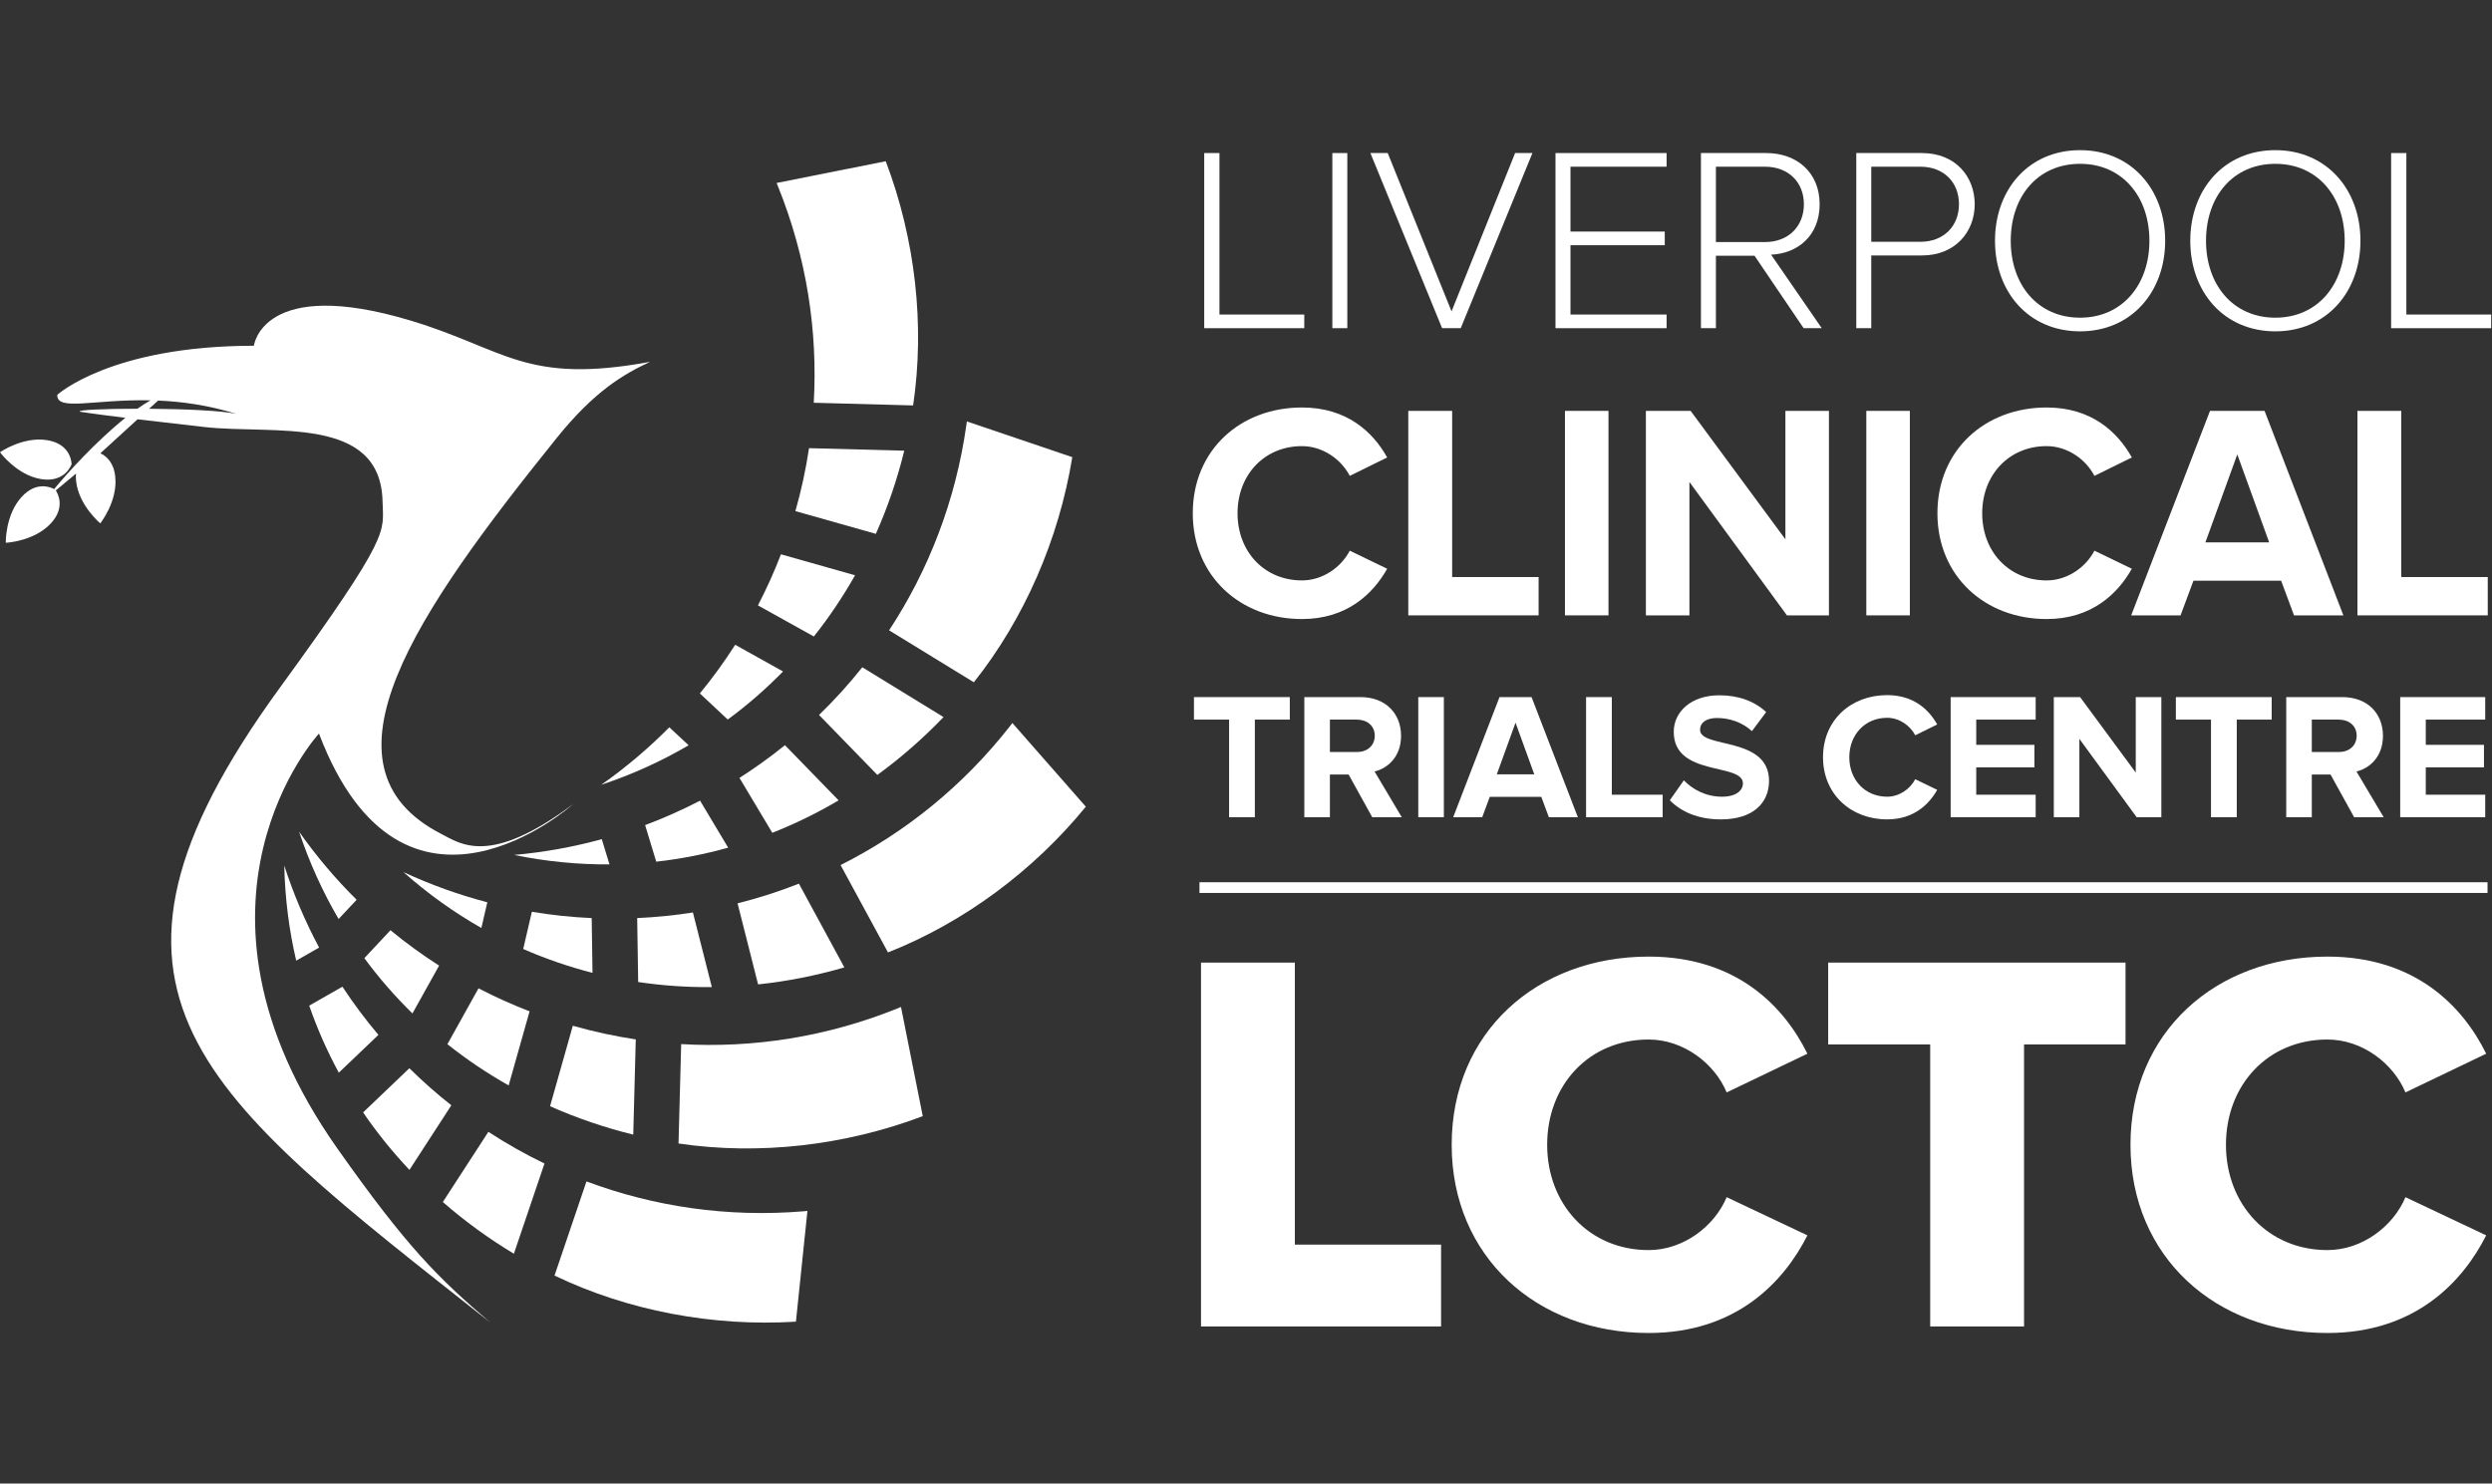 <?xml version="1.0" encoding="UTF-8" standalone="no"?>
<!DOCTYPE svg PUBLIC "-//W3C//DTD SVG 1.1//EN" "http://www.w3.org/Graphics/SVG/1.1/DTD/svg11.dtd">
<svg width="100%" height="100%" viewBox="0 0 1834 1092" version="1.1" xmlns="http://www.w3.org/2000/svg" xmlns:xlink="http://www.w3.org/1999/xlink" xml:space="preserve" xmlns:serif="http://www.serif.com/" style="fill-rule:evenodd;clip-rule:evenodd;stroke-linejoin:round;stroke-miterlimit:2;">
    <rect x="0" y="0" width="1834" height="1092" fill="#333333" stroke="none"/>
    <g transform="matrix(5.391,0,0,5.391,-267.812,-164.467)">
        <rect x="213.425" y="150.967" width="175.84" height="1.462" style="fill:white;fill-rule:nonzero;"/>
        <path d="M70.033,86.318L71.258,85.198C74.459,85.335 78.071,85.813 81.936,87.012C79.77,86.555 74.696,86.352 70.033,86.318ZM138.422,79.912C121.384,83.05 118.726,78.193 105.752,74.285C85.491,68.183 84.336,77.716 84.336,77.716C64.797,77.716 57.495,84.419 57.495,84.419C57.411,86.697 62.488,85 70.229,85.166C69.648,85.496 69.049,85.883 68.44,86.313C63.924,86.316 60.197,86.479 60.565,86.715C60.565,86.715 61.756,86.934 66.795,87.555C62.828,90.731 58.802,95.166 57.07,97.283C56.526,96.994 54.624,96.223 52.675,98.309C50.371,100.777 50.469,104.614 50.469,104.614C50.469,104.614 54.303,104.449 56.608,101.981C58.625,99.822 57.588,97.914 57.297,97.471L60.051,95.173C60.027,95.475 60.024,95.799 60.062,96.159C60.411,99.517 63.369,101.962 63.369,101.962C63.369,101.962 65.762,98.961 65.413,95.602C65.208,93.628 64.186,92.772 63.377,92.399L68.457,87.757C70.798,88.039 73.793,88.387 77.626,88.816C86.969,89.86 101.665,87.108 101.904,99.002C101.988,103.169 103.279,103.252 87.867,124.429C57.494,166.161 77.144,179.888 116.623,211.091C109.519,205.028 105.246,200.813 95.728,187.313C72.017,153.682 93.221,130.665 93.221,130.665C104.755,161.002 127.896,140.321 127.896,140.321C116.52,148.807 112.589,145.743 109.881,144.349C92.003,135.141 106.499,114.135 125.674,90.312C130.832,83.902 134.82,81.591 138.422,79.912Z" style="fill:white;fill-rule:nonzero;"/>
        <path d="M55.264,95.918C58.595,96.476 59.448,93.892 59.448,93.892C59.448,93.892 59.484,91.17 56.154,90.612C52.823,90.054 49.679,92.254 49.679,92.254C49.679,92.254 51.934,95.36 55.264,95.918Z" style="fill:white;fill-rule:nonzero;"/>
        <path d="M213.635,211.617L213.635,161.938L226.445,161.938L226.445,200.445L246.407,200.445L246.407,211.617L213.635,211.617Z" style="fill:white;fill-rule:nonzero;"/>
        <path d="M247.855,186.815C247.855,171.472 259.474,161.119 274.742,161.119C286.734,161.119 293.214,167.897 296.417,174.377L285.394,179.665C283.755,175.718 279.509,172.441 274.742,172.441C266.625,172.441 260.889,178.623 260.889,186.815C260.889,194.934 266.625,201.19 274.742,201.19C279.509,201.19 283.755,197.913 285.394,193.965L296.417,199.179C293.214,205.51 286.734,212.511 274.742,212.511C259.474,212.511 247.855,202.084 247.855,186.815Z" style="fill:white;fill-rule:nonzero;"/>
        <path d="M313.181,211.617L313.181,173.111L299.253,173.111L299.253,161.938L339.845,161.938L339.845,173.111L325.991,173.111L325.991,211.617L313.181,211.617Z" style="fill:white;fill-rule:nonzero;"/>
        <path d="M340.521,186.815C340.521,171.472 352.139,161.119 367.407,161.119C379.4,161.119 385.88,167.897 389.082,174.377L378.059,179.665C376.42,175.718 372.175,172.441 367.407,172.441C359.29,172.441 353.555,178.623 353.555,186.815C353.555,194.934 359.29,201.19 367.407,201.19C372.175,201.19 376.42,197.913 378.059,193.965L389.082,199.179C385.88,205.51 379.4,212.511 367.407,212.511C352.139,212.511 340.521,202.084 340.521,186.815Z" style="fill:white;fill-rule:nonzero;"/>
        <path d="M214.072,75.318L214.072,51.405L216.151,51.405L216.151,73.453L227.73,73.453L227.73,75.318L214.072,75.318Z" style="fill:white;fill-rule:nonzero;"/>
        <rect x="231.562" y="51.405" width="2.044" height="23.912" style="fill:white;fill-rule:nonzero;"/>
        <path d="M246.546,75.318L236.758,51.405L239.124,51.405L247.836,73.023L256.513,51.405L258.879,51.405L249.09,75.318L246.546,75.318Z" style="fill:white;fill-rule:nonzero;"/>
        <path d="M262.027,75.318L262.027,51.405L277.194,51.405L277.194,53.269L264.072,53.269L264.072,62.124L276.942,62.124L276.942,63.989L264.072,63.989L264.072,73.453L277.194,73.453L277.194,75.318L262.027,75.318Z" style="fill:white;fill-rule:nonzero;"/>
        <path d="M295.902,75.318L289.197,65.422L283.927,65.422L283.927,75.318L281.883,75.318L281.883,51.405L290.811,51.405C294.934,51.405 298.087,54.022 298.087,58.396C298.087,62.734 295.041,65.136 291.456,65.279L298.375,75.318L295.902,75.318ZM295.938,58.396C295.938,55.384 293.822,53.269 290.63,53.269L283.927,53.269L283.927,63.558L290.63,63.558C293.822,63.558 295.938,61.407 295.938,58.396Z" style="fill:white;fill-rule:nonzero;"/>
        <path d="M303.089,75.318L303.089,51.405L312.053,51.405C316.641,51.405 319.257,54.632 319.257,58.396C319.257,62.16 316.605,65.386 312.053,65.386L305.133,65.386L305.133,75.318L303.089,75.318ZM317.107,58.396C317.107,55.384 315.028,53.269 311.836,53.269L305.133,53.269L305.133,63.522L311.836,63.522C315.028,63.522 317.107,61.371 317.107,58.396Z" style="fill:white;fill-rule:nonzero;"/>
        <path d="M322.026,63.379C322.026,56.388 326.615,51.01 333.642,51.01C340.632,51.01 345.257,56.388 345.257,63.379C345.257,70.37 340.632,75.748 333.642,75.748C326.615,75.748 322.026,70.37 322.026,63.379ZM343.105,63.379C343.105,57.32 339.378,52.875 333.642,52.875C327.869,52.875 324.176,57.32 324.176,63.379C324.176,69.402 327.869,73.884 333.642,73.884C339.378,73.884 343.105,69.402 343.105,63.379Z" style="fill:white;fill-rule:nonzero;"/>
        <path d="M348.685,63.379C348.685,56.388 353.274,51.01 360.3,51.01C367.29,51.01 371.915,56.388 371.915,63.379C371.915,70.37 367.29,75.748 360.3,75.748C353.274,75.748 348.685,70.37 348.685,63.379ZM369.764,63.379C369.764,57.32 366.036,52.875 360.3,52.875C354.528,52.875 350.834,57.32 350.834,63.379C350.834,69.402 354.528,73.884 360.3,73.884C366.036,73.884 369.764,69.402 369.764,63.379Z" style="fill:white;fill-rule:nonzero;"/>
        <path d="M376.103,75.318L376.103,51.405L378.183,51.405L378.183,73.453L389.762,73.453L389.762,75.318L376.103,75.318Z" style="fill:white;fill-rule:nonzero;"/>
        <path d="M212.51,100.588C212.51,91.965 218.998,86.146 227.412,86.146C233.525,86.146 237.083,89.453 239.049,92.969L233.943,95.482C232.77,93.221 230.259,91.421 227.412,91.421C222.306,91.421 218.621,95.314 218.621,100.588C218.621,105.862 222.306,109.756 227.412,109.756C230.259,109.756 232.77,107.956 233.943,105.695L239.049,108.164C237.083,111.639 233.525,115.03 227.412,115.03C218.998,115.03 212.51,109.169 212.51,100.588Z" style="fill:white;fill-rule:nonzero;"/>
        <path d="M241.931,114.528L241.931,86.608L247.918,86.608L247.918,109.295L259.722,109.295L259.722,114.528L241.931,114.528Z" style="fill:white;fill-rule:nonzero;"/>
        <rect x="263.318" y="86.607" width="5.944" height="27.92" style="fill:white;fill-rule:nonzero;"/>
        <path d="M293.622,114.528L280.311,96.318L280.311,114.528L274.367,114.528L274.367,86.608L280.478,86.608L293.413,104.146L293.413,86.608L299.357,86.608L299.357,114.528L293.622,114.528Z" style="fill:white;fill-rule:nonzero;"/>
        <rect x="304.458" y="86.607" width="5.944" height="27.92" style="fill:white;fill-rule:nonzero;"/>
        <path d="M314.166,100.588C314.166,91.965 320.656,86.146 329.069,86.146C335.181,86.146 338.738,89.453 340.708,92.969L335.599,95.482C334.428,93.221 331.917,91.421 329.069,91.421C323.962,91.421 320.279,95.314 320.279,100.588C320.279,105.862 323.962,109.756 329.069,109.756C331.917,109.756 334.428,107.956 335.599,105.695L340.708,108.164C338.738,111.639 335.181,115.03 329.069,115.03C320.656,115.03 314.166,109.169 314.166,100.588Z" style="fill:white;fill-rule:nonzero;"/>
        <path d="M362.847,114.528L361.089,109.798L349.116,109.798L347.358,114.528L340.618,114.528L351.377,86.608L358.827,86.608L369.587,114.528L362.847,114.528ZM355.103,92.551L350.749,104.564L359.456,104.564L355.103,92.551Z" style="fill:white;fill-rule:nonzero;"/>
        <path d="M371.504,114.528L371.504,86.608L377.49,86.608L377.49,109.295L389.295,109.295L389.295,114.528L371.504,114.528Z" style="fill:white;fill-rule:nonzero;"/>
        <path d="M217.467,142.089L217.467,128.761L212.671,128.761L212.671,125.688L225.755,125.688L225.755,128.761L220.984,128.761L220.984,142.089L217.467,142.089Z" style="fill:white;fill-rule:nonzero;"/>
        <path d="M237.009,142.089L233.787,136.262L231.23,136.262L231.23,142.089L227.738,142.089L227.738,125.688L235.409,125.688C238.829,125.688 240.944,127.926 240.944,130.975C240.944,133.851 239.099,135.425 237.328,135.844L241.041,142.089L237.009,142.089ZM237.354,130.949C237.354,129.596 236.296,128.761 234.919,128.761L231.23,128.761L231.23,133.188L234.919,133.188C236.296,133.188 237.354,132.351 237.354,130.949Z" style="fill:white;fill-rule:nonzero;"/>
        <rect x="243.295" y="125.687" width="3.491" height="16.402" style="fill:white;fill-rule:nonzero;"/>
        <path d="M261.121,142.089L260.088,139.31L253.054,139.31L252.022,142.089L248.063,142.089L254.383,125.688L258.76,125.688L265.08,142.089L261.121,142.089ZM256.571,129.18L254.014,136.236L259.129,136.236L256.571,129.18Z" style="fill:white;fill-rule:nonzero;"/>
        <path d="M266.202,142.089L266.202,125.688L269.718,125.688L269.718,139.015L276.654,139.015L276.654,142.089L266.202,142.089Z" style="fill:white;fill-rule:nonzero;"/>
        <path d="M277.631,139.778L279.549,137.049C280.705,138.252 282.499,139.287 284.762,139.287C286.704,139.287 287.613,138.426 287.613,137.465C287.613,134.614 278.17,136.605 278.17,130.433C278.17,127.704 280.531,125.441 284.392,125.441C286.999,125.441 289.163,126.228 290.787,127.728L288.844,130.335C287.515,129.105 285.745,128.541 284.073,128.541C282.597,128.541 281.762,129.18 281.762,130.162C281.762,132.744 291.179,131 291.179,137.123C291.179,140.121 289.015,142.384 284.613,142.384C281.442,142.384 279.18,141.326 277.631,139.778Z" style="fill:white;fill-rule:nonzero;"/>
        <path d="M298.546,133.901C298.546,128.835 302.357,125.417 307.3,125.417C310.889,125.417 312.979,127.359 314.137,129.425L311.137,130.901C310.447,129.573 308.971,128.514 307.3,128.514C304.299,128.514 302.136,130.801 302.136,133.901C302.136,137 304.299,139.287 307.3,139.287C308.971,139.287 310.447,138.228 311.137,136.9L314.137,138.352C312.979,140.392 310.889,142.384 307.3,142.384C302.357,142.384 298.546,138.942 298.546,133.901Z" style="fill:white;fill-rule:nonzero;"/>
        <path d="M315.973,142.089L315.973,125.688L327.579,125.688L327.579,128.761L319.463,128.761L319.463,132.205L327.407,132.205L327.407,135.278L319.463,135.278L319.463,139.015L327.579,139.015L327.579,142.089L315.973,142.089Z" style="fill:white;fill-rule:nonzero;"/>
        <path d="M341.366,142.089L333.545,131.392L333.545,142.089L330.055,142.089L330.055,125.688L333.645,125.688L341.242,135.991L341.242,125.688L344.734,125.688L344.734,142.089L341.366,142.089Z" style="fill:white;fill-rule:nonzero;"/>
        <path d="M351.513,142.089L351.513,128.761L346.718,128.761L346.718,125.688L359.798,125.688L359.798,128.761L355.029,128.761L355.029,142.089L351.513,142.089Z" style="fill:white;fill-rule:nonzero;"/>
        <path d="M371.054,142.089L367.832,136.262L365.275,136.262L365.275,142.089L361.785,142.089L361.785,125.688L369.456,125.688C372.874,125.688 374.989,127.926 374.989,130.975C374.989,133.851 373.144,135.425 371.374,135.844L375.087,142.089L371.054,142.089ZM371.398,130.949C371.398,129.596 370.341,128.761 368.964,128.761L365.275,128.761L365.275,133.188L368.964,133.188C370.341,133.188 371.398,132.351 371.398,130.949Z" style="fill:white;fill-rule:nonzero;"/>
        <path d="M377.342,142.089L377.342,125.688L388.948,125.688L388.948,128.761L380.834,128.761L380.834,132.205L388.777,132.205L388.777,135.278L380.834,135.278L380.834,139.015L388.948,139.015L388.948,142.089L377.342,142.089Z" style="fill:white;fill-rule:nonzero;"/>
        <path d="M95.903,155.986L98.363,153.357C95.5,150.526 92.866,147.42 90.506,144.061C91.933,148.334 93.752,152.314 95.903,155.986Z" style="fill:white;fill-rule:nonzero;"/>
        <path d="M143.686,132.264L141.051,129.809C138.223,132.668 135.12,135.299 131.758,137.661C136.032,136.238 140.012,134.419 143.686,132.264Z" style="fill:white;fill-rule:nonzero;"/>
        <path d="M174.332,85.863C175.963,74.9 174.63,63.15 170.597,52.522L155.695,55.491L155.873,55.922C159.793,65.629 161.331,75.704 160.768,85.499L174.332,85.863Z" style="fill:white;fill-rule:nonzero;"/>
        <path d="M169.245,103.398C170.876,99.739 172.166,95.935 173.125,92.044L160.121,91.698C159.686,94.608 159.064,97.477 158.262,100.293L169.245,103.398Z" style="fill:white;fill-rule:nonzero;"/>
        <path d="M160.78,117.412L153.148,113.166C154.322,110.898 155.378,108.57 156.29,106.191L166.407,109.055C164.754,111.97 162.885,114.768 160.78,117.412Z" style="fill:white;fill-rule:nonzero;"/>
        <path d="M149.026,128.751C151.751,126.752 154.262,124.548 156.575,122.186L150.043,118.544C148.572,120.849 146.959,123.068 145.218,125.187L149.026,128.751Z" style="fill:white;fill-rule:nonzero;"/>
        <path d="M132.881,148.53L131.83,145.084C127.949,146.149 123.943,146.875 119.854,147.241C124.268,148.143 128.621,148.557 132.881,148.53Z" style="fill:white;fill-rule:nonzero;"/>
        <path d="M182.623,123.664L171.053,116.572C176.442,108.369 180.148,98.874 181.606,88.511L181.669,88.048L196.061,92.927C194.233,104.144 189.515,114.988 182.623,123.664Z" style="fill:white;fill-rule:nonzero;"/>
        <path d="M169.45,136.313C172.692,133.955 175.712,131.304 178.483,128.416L167.397,121.615C165.563,123.916 163.594,126.089 161.487,128.126L169.45,136.313Z" style="fill:white;fill-rule:nonzero;"/>
        <path d="M155.109,144.214C158.254,142.978 161.274,141.491 164.162,139.788L156.835,132.251C154.849,133.857 152.776,135.347 150.626,136.719L155.109,144.214Z" style="fill:white;fill-rule:nonzero;"/>
        <path d="M139.264,148.158C142.621,147.784 145.897,147.136 149.083,146.244L145.247,139.828C142.822,141.086 140.317,142.202 137.747,143.165L139.264,148.158Z" style="fill:white;fill-rule:nonzero;"/>
        <path d="M115.392,157.212L116.204,153.705C112.31,152.684 108.479,151.31 104.752,149.582C108.123,152.569 111.691,155.107 115.392,157.212Z" style="fill:white;fill-rule:nonzero;"/>
        <path d="M170.903,160.55L164.43,148.623C173.202,144.211 181.152,137.846 187.599,129.595L187.883,129.226L197.91,140.65C190.719,149.451 181.209,156.484 170.903,160.55Z" style="fill:white;fill-rule:nonzero;"/>
        <path d="M153.169,164.915C157.156,164.495 161.097,163.711 164.945,162.594L158.742,151.161C156.002,152.239 153.209,153.134 150.368,153.849L153.169,164.915Z" style="fill:white;fill-rule:nonzero;"/>
        <path d="M136.799,164.589C140.143,165.09 143.505,165.314 146.855,165.284L144.271,155.095C141.756,155.492 139.215,155.744 136.664,155.858L136.799,164.589Z" style="fill:white;fill-rule:nonzero;"/>
        <path d="M121.104,160.082C124.2,161.437 127.361,162.516 130.563,163.337L130.453,155.861C127.718,155.739 124.994,155.453 122.286,154.998L121.104,160.082Z" style="fill:white;fill-rule:nonzero;"/>
        <path d="M142.306,186.635C153.264,188.265 165.022,186.929 175.648,182.903L172.677,167.994L172.243,168.178C162.54,172.096 152.466,173.634 142.67,173.067L142.306,186.635Z" style="fill:white;fill-rule:nonzero;"/>
        <path d="M124.769,181.549C128.433,183.178 132.239,184.47 136.126,185.427L136.471,172.425C133.563,171.988 130.692,171.362 127.876,170.561L124.769,181.549Z" style="fill:white;fill-rule:nonzero;"/>
        <path d="M110.755,173.08L115.003,165.451C117.27,166.629 119.596,167.678 121.975,168.591L119.117,178.709C116.199,177.057 113.399,175.184 110.755,173.08Z" style="fill:white;fill-rule:nonzero;"/>
        <path d="M105.983,168.878L109.623,162.351C107.318,160.876 105.099,159.263 102.981,157.518L99.417,161.329C101.419,164.054 103.618,166.566 105.983,168.878Z" style="fill:white;fill-rule:nonzero;"/>
        <path d="M90.114,161.671L93.242,159.886C91.343,156.336 89.745,152.59 88.484,148.684C88.583,153.187 89.145,157.527 90.114,161.671ZM125.38,204.67C135.366,209.467 146.994,211.667 158.335,210.964L159.905,195.842L159.437,195.889C149.008,196.764 138.929,195.255 129.739,191.816L125.38,204.67ZM110.131,194.626C113.15,197.266 116.403,199.625 119.832,201.689L124.008,189.37C121.359,188.093 118.802,186.647 116.348,185.047L110.131,194.626ZM99.247,182.393L105.562,176.361C107.379,178.156 109.291,179.846 111.292,181.421L105.572,190.242C103.272,187.801 101.151,185.184 99.247,182.393ZM95.931,176.966L101.338,171.808C99.573,169.718 97.929,167.521 96.421,165.227L91.892,167.814C92.997,171.009 94.355,174.059 95.931,176.966Z" style="fill:white;fill-rule:nonzero;"/>
    </g>
</svg>
